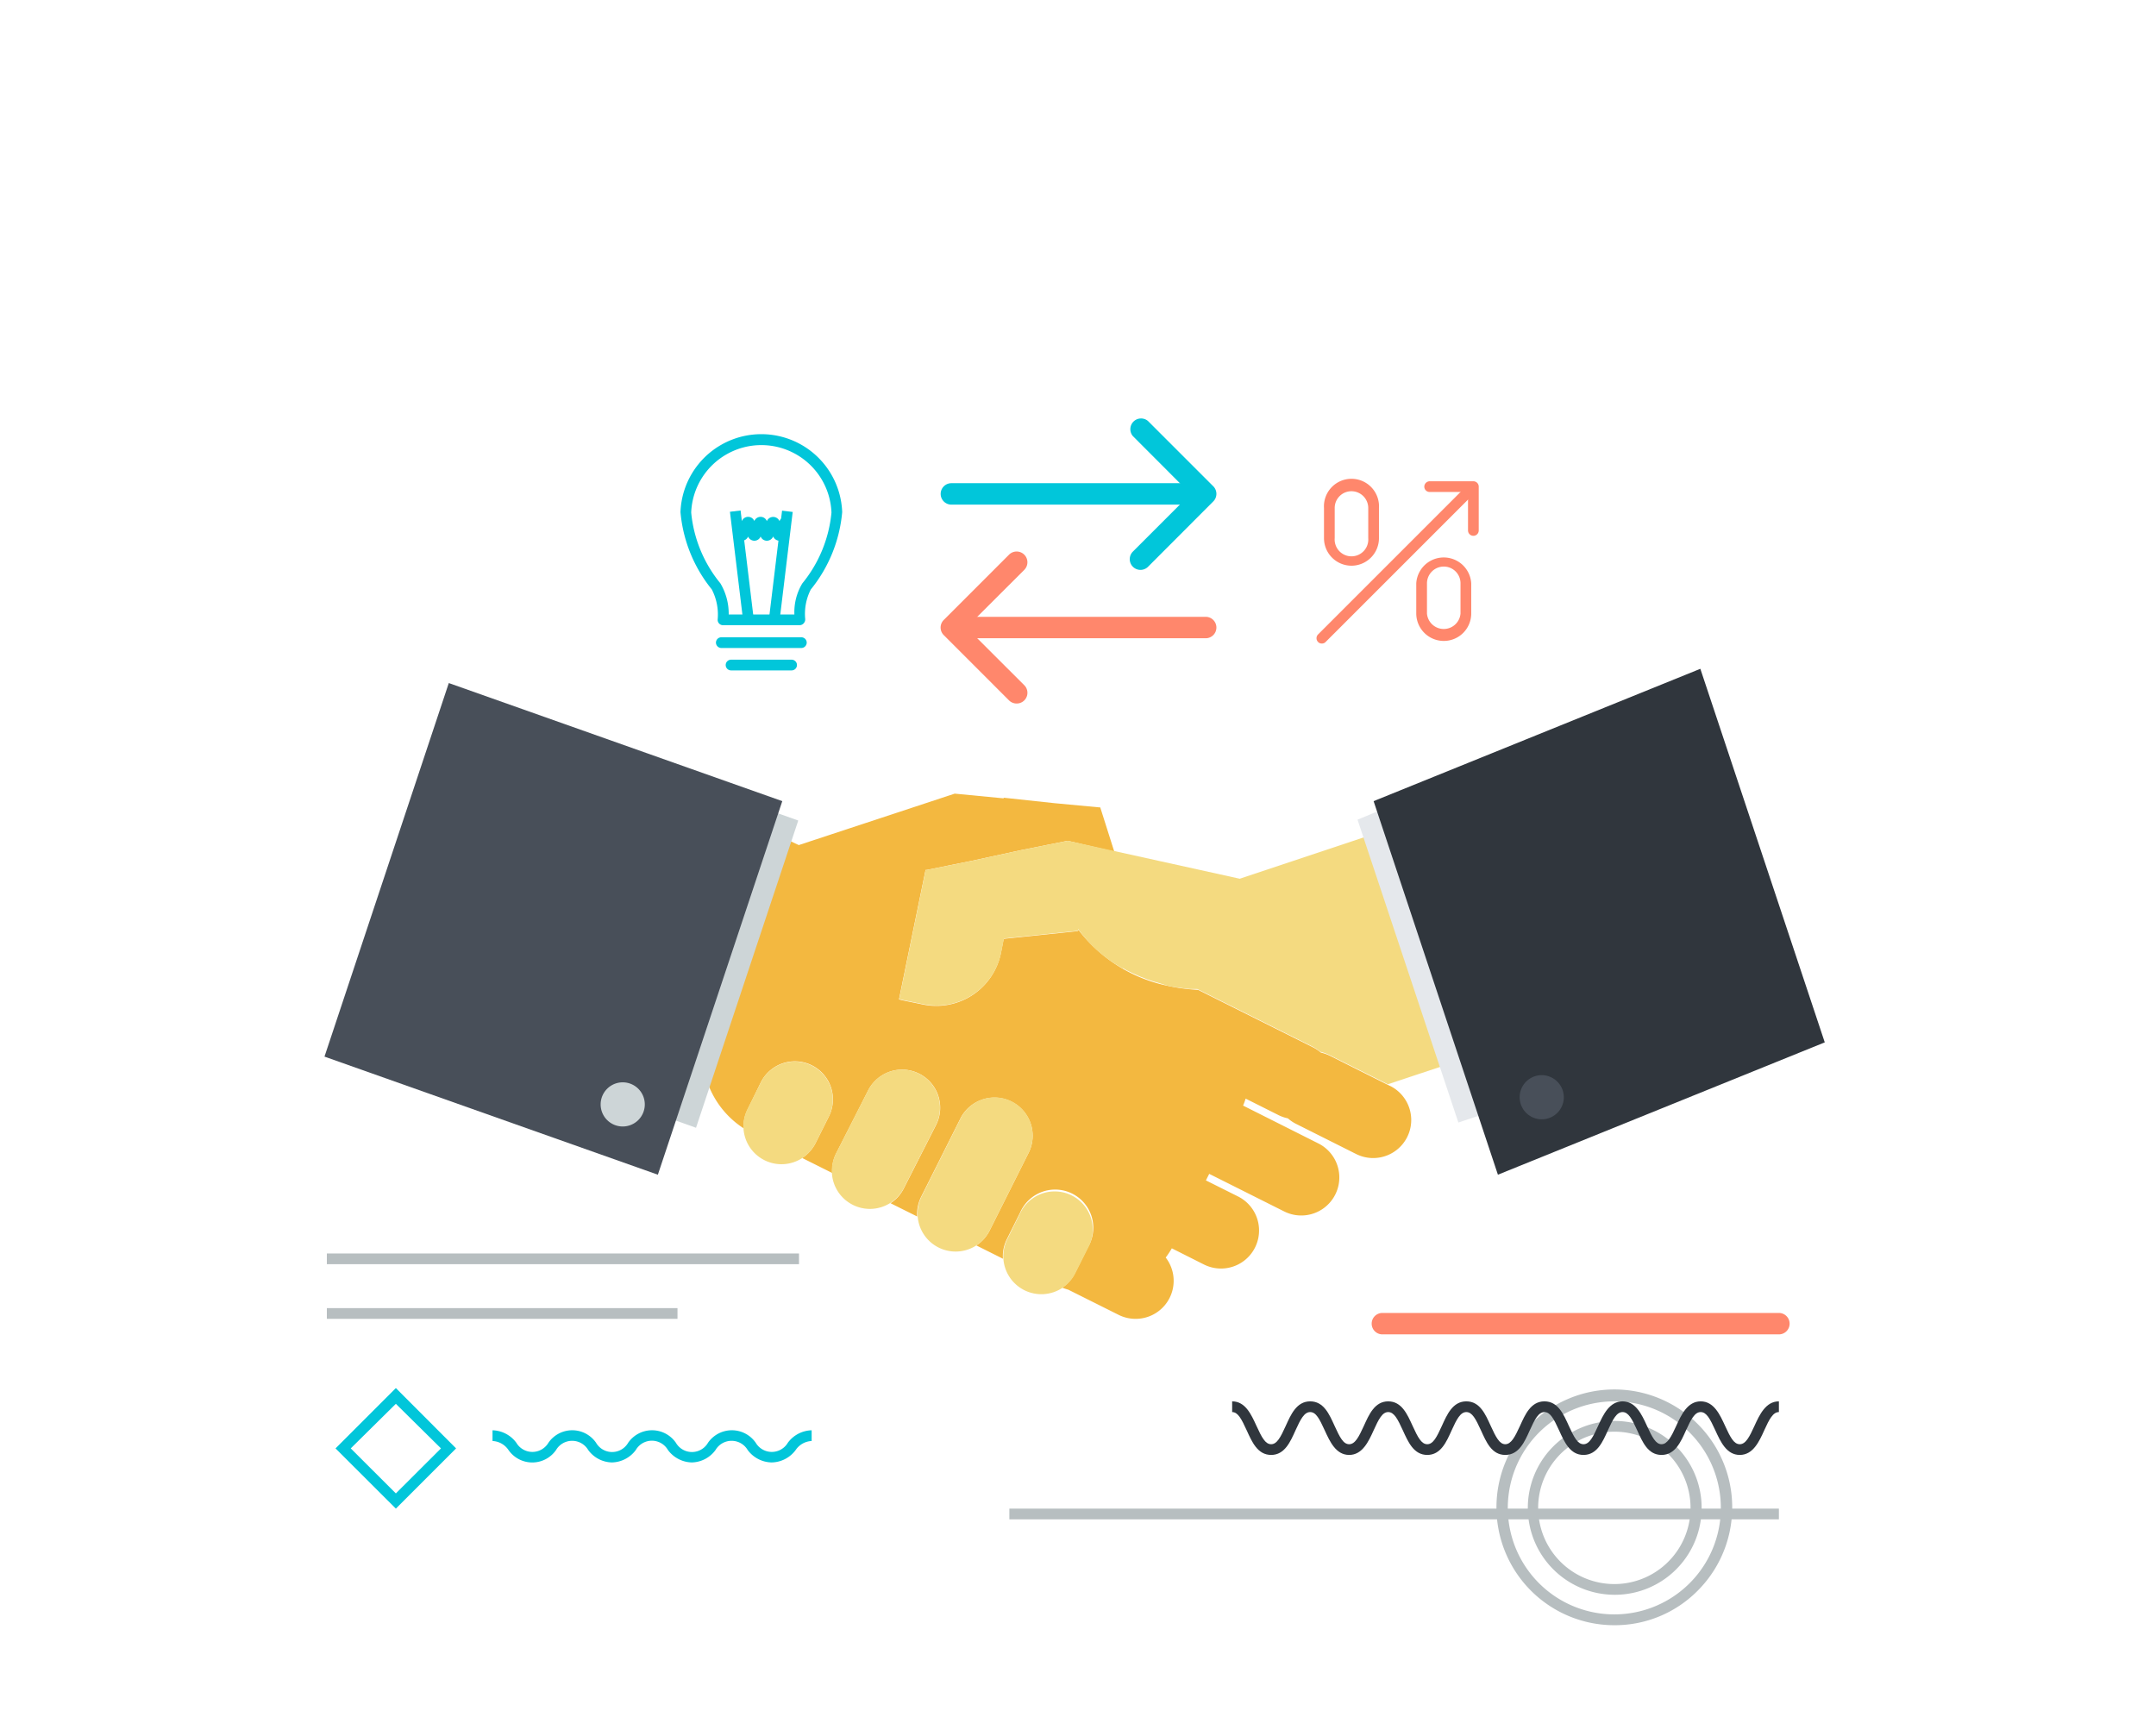 <svg id="Layer_4" data-name="Layer 4" xmlns="http://www.w3.org/2000/svg" viewBox="0 0 201.19 161.96"><defs><style>.cls-1{fill:#f3b840;}.cls-2{fill:#f4da80;}.cls-3{fill:#e5e8ec;}.cls-4{fill:#30363d;}.cls-5{fill:#cdd5d7;}.cls-6{fill:#484f59;}.cls-7{fill:#b7bec0;}.cls-8{fill:#01c6da;}.cls-9{fill:#ff876c;}</style></defs><path class="cls-1" d="M129.72,101.34l-5.62-2.82a4.11,4.11,0,0,0-.85-.3,3.63,3.63,0,0,0-.75-.5l-10.7-5.35A16.94,16.94,0,0,1,109,92a14.05,14.05,0,0,1-8.34-5.2l-.08,0v.09l-6.92.72-.26,1.33a6.15,6.15,0,0,1-7.26,4.8l-2-.41-.25-.07.69-3.37,1.79-8.71.1,0,0,0,4.16-.84,4.61-1v0l4.34-.87a0,0,0,0,1,0,0l0,0,.1,0v0l4.3,1-1.31-4.13-.1,0v0l-4.17-.39-4.74-.51,0,.06-4.57-.44v0L74.54,78.86l-3.4-1.59L61.56,97.64l4.13,2.14a8.42,8.42,0,0,0,3.7,5.51,3.54,3.54,0,0,1,.37-1.76L71,101a3.55,3.55,0,0,1,6.35,3.18l-1.25,2.5a3.6,3.6,0,0,1-1.24,1.38l2.8,1.4a3.54,3.54,0,0,1,.36-1.82l3-5.9A3.55,3.55,0,0,1,87.34,105l-3,5.9a3.53,3.53,0,0,1-1.24,1.38l2.49,1.24a3.56,3.56,0,0,1,.36-1.82l3.65-7.28A3.55,3.55,0,1,1,96,107.55l-3.65,7.28a3.56,3.56,0,0,1-1.24,1.39l2.48,1.24a3.51,3.51,0,0,1,.37-1.83l1.24-2.49a3.56,3.56,0,1,1,6.36,3.18l-1.25,2.49a3.47,3.47,0,0,1-1.19,1.35c.19.07.38.14.57.19l4.7,2.35a3.55,3.55,0,0,0,4.39-5.35,8.54,8.54,0,0,0,.57-.86l3,1.51a3.55,3.55,0,0,0,3.18-6.35l-3-1.5.31-.61,7,3.51a3.55,3.55,0,0,0,3.18-6.35L116,103.17c.09-.21.17-.43.24-.65l3.09,1.55a3.56,3.56,0,0,0,.85.29,3.54,3.54,0,0,0,.75.51l5.62,2.82a3.55,3.55,0,1,0,3.18-6.35Z"/><path class="cls-2" d="M100,111.55a3.57,3.57,0,0,0-4.77,1.59L94,115.63a3.55,3.55,0,1,0,6.35,3.18l1.25-2.49A3.56,3.56,0,0,0,100,111.55Z"/><path class="cls-2" d="M75.78,99.45A3.55,3.55,0,0,0,71,101l-1.25,2.5a3.55,3.55,0,0,0,6.35,3.18l1.25-2.5A3.55,3.55,0,0,0,75.78,99.45Z"/><path class="cls-2" d="M94.4,102.78a3.55,3.55,0,0,0-4.76,1.59L86,111.65a3.55,3.55,0,1,0,6.35,3.18L96,107.55A3.57,3.57,0,0,0,94.4,102.78Z"/><path class="cls-2" d="M85.75,100.19A3.54,3.54,0,0,0,81,101.77l-3,5.9a3.55,3.55,0,0,0,6.35,3.18l3-5.9A3.56,3.56,0,0,0,85.75,100.19Z"/><path class="cls-2" d="M138.48,74.4,115.69,82l-16-3.53v0l-.1,0,0,0a0,0,0,0,0,0,0l-4.34.87v0l-4.61,1-4.16.84,0,0-.1,0L83.91,93.23l.25.07,2,.41a6.15,6.15,0,0,0,7.26-4.8l.26-1.33,6.92-.72,0-.18a12.41,12.41,0,0,0,3.65,3.39l0,0,.49.29.08,0a4.31,4.31,0,0,0,.47.26l.12.06c.15.07.29.15.45.21l.17.08.41.18.24.09.37.15.31.1.32.11.4.11.25.08L109,92l.69.13.09,0,.61.09h0l.65.07h0l.69,0h0l10.7,5.35a3.63,3.63,0,0,1,.75.5,4.11,4.11,0,0,1,.85.3l5.48,2.74,16.06-5.34Z"/><polygon class="cls-3" points="136.09 104.75 152.33 99.35 153.39 65.4 126.68 76.49 136.09 104.75"/><polygon class="cls-4" points="139.78 109.62 170.28 97.27 158.67 62.41 128.18 74.76 139.78 109.62"/><polygon class="cls-5" points="64.95 105.24 37.39 95.41 46.93 66.74 74.49 76.57 64.95 105.24"/><polygon class="cls-6" points="61.39 109.62 30.28 98.6 41.88 63.74 73 74.76 61.39 109.62"/><path class="cls-5" d="M60.17,103.07A2.06,2.06,0,1,1,58.11,101,2.06,2.06,0,0,1,60.17,103.07Z"/><path class="cls-6" d="M145.93,102.39a2.06,2.06,0,1,1-2.06-2.06A2.07,2.07,0,0,1,145.93,102.39Z"/><path class="cls-7" d="M150.67,151.66a11,11,0,1,1,7.74-3.21A10.88,10.88,0,0,1,150.67,151.66Zm0-20.89a9.94,9.94,0,1,0,7,2.91A9.88,9.88,0,0,0,150.67,130.77Z"/><path class="cls-7" d="M150.67,148.82a8.11,8.11,0,1,1,5.74-2.37A8.08,8.08,0,0,1,150.67,148.82Zm0-15.22a7.11,7.11,0,1,0,5,2.08A7.07,7.07,0,0,0,150.67,133.6Z"/><path class="cls-8" d="M74.64,58.34H67.47a.48.48,0,0,1-.36-.15.49.49,0,0,1-.14-.38A5.08,5.08,0,0,0,66.42,55a13.3,13.3,0,0,1-2.92-7.21,7.55,7.55,0,0,1,15.09,0,13.31,13.31,0,0,1-2.93,7.22,5,5,0,0,0-.52,2.76.53.53,0,0,1-.13.38A.51.51,0,0,1,74.64,58.34Zm-6.66-1h6.15a5.19,5.19,0,0,1,.74-2.9,12.26,12.26,0,0,0,2.72-6.61,6.55,6.55,0,0,0-13.09,0,12.22,12.22,0,0,0,2.72,6.6A5.54,5.54,0,0,1,68,57.34Z"/><path class="cls-8" d="M74.78,60.47H67.31a.51.51,0,0,1-.5-.5.5.5,0,0,1,.5-.5h7.47a.5.5,0,0,1,.5.5A.51.51,0,0,1,74.78,60.47Z"/><path class="cls-8" d="M73.87,62.56H68.22a.5.5,0,0,1-.5-.5.5.5,0,0,1,.5-.5h5.65a.5.5,0,0,1,.5.5A.5.5,0,0,1,73.87,62.56Z"/><rect class="cls-8" x="68.71" y="47.67" width="1" height="10.02" transform="translate(-5.83 8.7) rotate(-6.91)"/><rect class="cls-8" x="67.87" y="52.18" width="10.02" height="1" transform="translate(11.82 118.71) rotate(-83.1)"/><path class="cls-8" d="M72.74,50.46a.65.65,0,0,1-.59-.4.64.64,0,0,1-.59.4.62.62,0,0,1-.58-.4.63.63,0,0,1-.58.4.64.64,0,0,1-.59-.39.63.63,0,0,1-.58.39c-.54,0-.68-.58-.78-1a3.33,3.33,0,0,0-.1-.38.34.34,0,0,0,.3.15v-1a.64.64,0,0,1,.58.39.63.63,0,0,1,.58-.39.62.62,0,0,1,.58.39.64.64,0,0,1,.59-.39.62.62,0,0,1,.58.4.64.64,0,0,1,1.18,0,.63.63,0,0,1,.59-.4v1a.37.37,0,0,0,.3-.15,3.09,3.09,0,0,0-.11.38C73.42,49.89,73.28,50.46,72.74,50.46Z"/><path class="cls-9" d="M94.87,65.65a1,1,0,0,1-.71-.29l-6.09-6.09a1,1,0,0,1,0-1.42l6.09-6.09a1,1,0,0,1,1.42,1.42l-5.39,5.38,5.39,5.38a1,1,0,0,1-.71,1.71Z"/><path class="cls-9" d="M90.43,59.56a1,1,0,0,1,0-2h22.08a1,1,0,0,1,0,2Z"/><path class="cls-8" d="M106.42,53.18a1,1,0,0,1-.7-1.71l5.38-5.38-5.38-5.39a1,1,0,0,1,1.41-1.41l6.09,6.09a1,1,0,0,1,0,1.41l-6.09,6.1A1,1,0,0,1,106.42,53.18Z"/><path class="cls-8" d="M88.78,47.09a1,1,0,0,1,0-2h22.08a1,1,0,0,1,0,2Z"/><path class="cls-9" d="M166,124.52H129a1,1,0,0,1,0-2h37a1,1,0,0,1,0,2Z"/><rect class="cls-7" x="94.19" y="140.78" width="71.81" height="1"/><rect class="cls-7" x="30.5" y="116.97" width="44.06" height="1"/><rect class="cls-7" x="30.5" y="122.07" width="32.72" height="1"/><path class="cls-8" d="M72,136.47a2.85,2.85,0,0,1-2.23-1.16,1.74,1.74,0,0,0-3,0,2.81,2.81,0,0,1-2.22,1.16,2.85,2.85,0,0,1-2.22-1.16,1.73,1.73,0,0,0-3,0,2.85,2.85,0,0,1-2.22,1.16,2.81,2.81,0,0,1-2.22-1.16,1.74,1.74,0,0,0-3,0,2.7,2.7,0,0,1-4.44,0,1.9,1.9,0,0,0-1.49-.84v-1a2.85,2.85,0,0,1,2.22,1.16,1.74,1.74,0,0,0,3,0,2.7,2.7,0,0,1,4.44,0,1.73,1.73,0,0,0,3,0,2.71,2.71,0,0,1,4.45,0,1.73,1.73,0,0,0,3,0,2.71,2.71,0,0,1,4.45,0,1.74,1.74,0,0,0,3,0,2.85,2.85,0,0,1,2.22-1.16v1a1.9,1.9,0,0,0-1.49.84A2.85,2.85,0,0,1,72,136.47Z"/><path class="cls-8" d="M36.94,140.78l-5.63-5.62,5.63-5.63,5.62,5.63Zm-4.21-5.62,4.21,4.2,4.21-4.2L36.94,131Z"/><path class="cls-4" d="M162.35,135.77c-1.23,0-1.79-1.22-2.28-2.29s-.82-1.71-1.37-1.71-.9.67-1.37,1.71-1,2.29-2.28,2.29-1.78-1.22-2.27-2.29-.82-1.71-1.37-1.71-.9.67-1.37,1.71-1,2.29-2.27,2.29-1.79-1.22-2.28-2.29-.82-1.71-1.37-1.71-.9.67-1.37,1.71-1,2.29-2.28,2.29-1.78-1.22-2.27-2.29-.82-1.71-1.37-1.71-.9.67-1.37,1.71-1,2.29-2.27,2.29-1.79-1.22-2.28-2.29-.82-1.71-1.37-1.71-.89.67-1.36,1.71-1.05,2.29-2.28,2.29-1.79-1.22-2.28-2.29-.81-1.71-1.36-1.71-.9.67-1.37,1.71-1,2.29-2.27,2.29-1.79-1.22-2.28-2.29-.82-1.71-1.36-1.71v-1c1.23,0,1.78,1.22,2.27,2.29s.82,1.71,1.37,1.71.89-.68,1.36-1.71,1-2.29,2.28-2.29,1.79,1.22,2.28,2.29.81,1.71,1.36,1.71.9-.68,1.37-1.71,1-2.29,2.27-2.29,1.79,1.22,2.28,2.29.82,1.71,1.37,1.71.89-.68,1.36-1.71,1-2.29,2.28-2.29,1.79,1.22,2.28,2.29.82,1.71,1.36,1.71.9-.68,1.37-1.71,1-2.29,2.28-2.29,1.79,1.22,2.28,2.29.82,1.71,1.37,1.71.89-.68,1.36-1.71,1.05-2.29,2.28-2.29,1.79,1.22,2.28,2.29.82,1.71,1.36,1.71.9-.68,1.37-1.71,1.05-2.29,2.28-2.29,1.79,1.22,2.28,2.29.82,1.71,1.37,1.71.9-.68,1.37-1.71,1.05-2.29,2.28-2.29v1c-.55,0-.9.67-1.37,1.71S163.59,135.77,162.35,135.77Z"/><path class="cls-9" d="M126.11,52.79a2.57,2.57,0,0,1-2.56-2.57V47.41a2.57,2.57,0,1,1,5.13,0v2.81A2.57,2.57,0,0,1,126.11,52.79Zm0-6.95a1.56,1.56,0,0,0-1.56,1.57v2.81a1.57,1.57,0,1,0,3.13,0V47.41A1.57,1.57,0,0,0,126.11,45.84Z"/><path class="cls-9" d="M134.73,59.81a2.57,2.57,0,0,1-2.57-2.56V54.43a2.57,2.57,0,0,1,5.13,0v2.82A2.56,2.56,0,0,1,134.73,59.81Zm0-6.94a1.57,1.57,0,0,0-1.57,1.56v2.82a1.57,1.57,0,0,0,3.13,0V54.43A1.56,1.56,0,0,0,134.73,52.87Z"/><path class="cls-9" d="M137.49,50a.5.5,0,0,1-.5-.5V45.91h-3.58a.5.5,0,0,1-.5-.5.51.51,0,0,1,.5-.5h4.08a.5.5,0,0,1,.5.5v4.08A.5.5,0,0,1,137.49,50Z"/><path class="cls-9" d="M123.35,60.05a.46.46,0,0,1-.35-.14.5.5,0,0,1,0-.71l13.58-13.58a.5.5,0,0,1,.71,0,.5.5,0,0,1,0,.7L123.7,59.91A.46.46,0,0,1,123.35,60.05Z"/></svg>